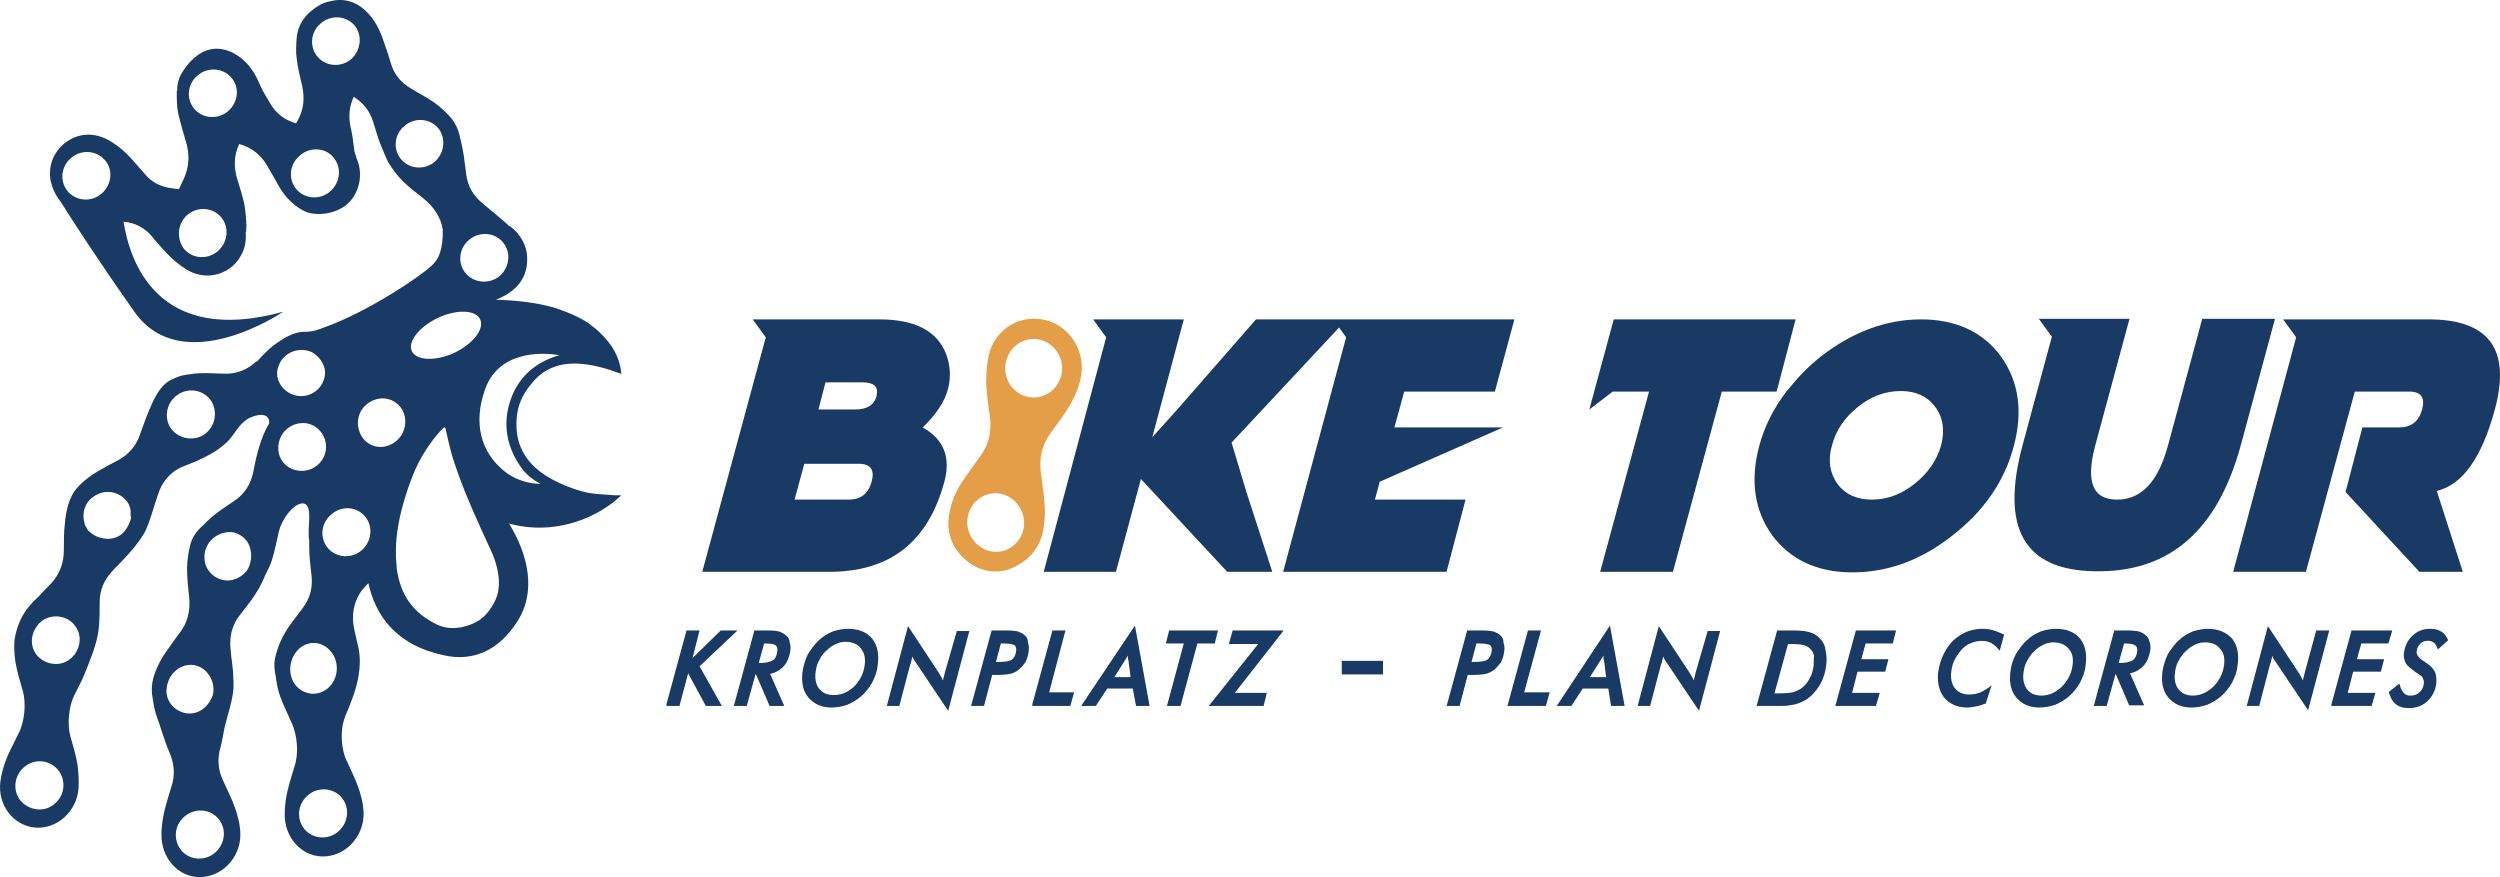 <?xml version="1.0" encoding="UTF-8"?><svg id="a" xmlns="http://www.w3.org/2000/svg" viewBox="0 0 460.51 161.57"><defs><style>.b{fill:#e49e48;}.c{fill:#183a64;}</style></defs><g><path class="c" d="M47.26,66.53c-1.7,1.6-3.7,2.4-6,2.3-1,0-2-.1-3-.1-1.1,0-2.1,0-3.2,.2-1,.1-2,.3-2.8,.7q-.1,0-.2,.1c-2.7,1-4,3.9-6.2,10.1-.7,2.2-2.1,3.9-4.2,5-.9,.5-1.8,.9-2.6,1.4-1.9,1-3.6,2.2-5,3.8-1.2,1.4-1.9,3.8-2.1,6.3-.2,1.7-.2,3.4-.2,5.1,0,2.3-.8,4.4-2.4,6.1-.7,.7-1.4,1.4-2.1,2.2-1.2,1.2-3.8,3.2-4.6,8.2-.1,1.4,0,2.8,.2,4.1,.3,1.7,.8,3.4,1.3,5.1,.7,2.3,.4,5.7-.7,7.9-.5,.9-.9,1.9-1.4,2.8-1,2-1.7,4-2,6.2-.5,4.3,2.4,8,6.3,8.4,4,.4,7.7-2.8,8.1-7.1,.1-1.5,0-3.1-.2-4.6-.3-1.7-.8-3.4-1.3-5.1-.6-2.2-.3-5.5,.7-7.5l1.5-3c.6-1.3,1.8-4.5,1.9-4.8,.5-1.4,.9-2.8,1.1-4.3,.2-1.7,.2-3.4,.2-5.1,0-2.2,.8-4.1,2.3-5.7,.7-.8,1.5-1.5,2.2-2.3,1.5-1.6,2.6-2.9,3.7-4.7,1-1.8,2-5.7,2.6-7.3,.7-2.1,2-3.7,3.9-4.7,.9-.5,5.3-1.8,8.2-4.3,1.6-1.3,2.2-2.9,3.4-4,1.6-1.5,3.5-2.2,5.7-2.2M4.66,141.13c2-1.5,4.7-1.1,6.2,.9,1.4,2,1,4.7-1,6.2-1.9,1.5-4.7,1-6.2-.9-1.4-1.9-1-4.7,1-6.2m9.2-25.8c1.2,1.6,1,3.7-.1,5.2v.1s-.1,.1-.2,.1c-.2,.3-.4,.5-.7,.7-1.9,1.5-4.7,1-6.2-.9-1.2-1.7-1-3.9,.4-5.5q0-.1,.1-.2c.1-.1,.2-.1,.3-.2l.3-.3c1.9-1.3,4.7-1,6.1,1m10.3-20.2c0,.5-.2,.9-.4,1.4q0,.1-.1,.2c-.3,.6-.7,1.2-1.3,1.7-1.2,.9-2.6,1-3.9,.6-.1,0-.3-.1-.4-.1-.3-.1-.6-.3-.8-.4-.1-.1-.2-.2-.3-.2-.3-.2-.5-.4-.8-.7l-.3-.6c-.1-.1-.2-.2-.2-.3s-.1-.3-.1-.4c-.5-1.7,0-3.7,1.6-4.8,2-1.5,4.7-1.1,6.2,.8,.4,.5,.6,1.1,.7,1.7v1.2c.1-.2,.1-.1,.1-.1m13.6-15.2c-1.9,1.4-4.7,1-6.2-.9-1.4-1.9-1-4.7,1-6.2s4.7-1.1,6.2,.8c1.4,2,1,4.8-1,6.3m7.1-2.4c4.7-2.6,5,.1,4.6,.7-.7,1.1-1.2,2.5-1.6,3.7-.5,1.6-.9,3.3-1.2,5-.5,2.3-1.6,4.1-3.6,5.4-.8,.5-1.6,1.1-2.5,1.7-1.1,.8-2.2,1.7-3.1,2.7-1.3,1.1-2.2,2.4-2.5,4-.3,1.3-.5,2.7-.5,4.1,0,1.8,.2,3.5,.4,5.3,.2,2.4-.3,4.6-1.8,6.5-.6,.8-1.2,1.6-1.8,2.5-1.3,1.7-2.4,3.6-3,5.7-.3,1.1-.4,2.3-.2,3.4,.2,1.3,.4,2.7,.9,4,.6,1.6,1.4,4.4,2.1,6,1,2.2,1.3,4.4,.5,6.7l-.9,3c-.6,2.1-1,4.3-.9,6.5,.3,4.3,3.7,7.5,7.7,7.1s7.1-4.1,6.8-8.4c-.1-1.5-.5-3-1-4.4-.6-1.7-1.4-3.2-2.1-4.8-1-2-1.2-4.2-.5-6.4,.3-1.1,.6-3.3,.9-4.3,.5-1.8,1.1-3.9,1.3-5.2,.2-1,.2-2.5,.1-3.2,.1-1-.4-3.7-.5-5.4-.2-2.3,.3-4.3,1.7-6.1,.7-.9,1.3-1.7,2-2.6,1.1-1.5,2-3,2.7-4.8,.5-1,1-1.9,1.3-3,.5-1.6,.8-3.3,1.2-5,.5-2.1,2.4-4.9,4.2-5.2,2.1-.2,1.2,3.8,1.3,5.6,0,.4,0,.8,.1,1.2v1.2c0,1.7,.2,3.4,.4,5.1,.3,2.3-.2,4.4-1.7,6.3-.6,.8-1.2,1.6-1.8,2.4-1.3,1.7-2.3,3.5-2.9,5.6-.3,1-.5,1.8-.4,2.8,0,.4,.1,1,.2,1.5,.2,1.4,.4,2.7,.9,4,.6,1.6,1.4,3.2,2.1,4.8,1,2.2,1.3,5.6,.5,7.9l-.9,3c-.6,2.1-1,4.3-.9,6.5,.3,4.3,3.7,7.5,7.7,7.1s7.1-4.1,6.8-8.4c-.1-1.5-.5-3-1-4.4-.6-1.7-1.4-3.2-2.1-4.8-1-2-1.2-5.3-.5-7.5,.3-1.1,.9-2.1,1.2-3.1,2.2-5.3,1.7-8.7,1.6-9.4,0-.6-.9-3.7-1.1-5.4-.2-2.2,.3-4.2,1.6-6,.3-.4,1.2-1.3,1.2-1.3,1.3,5.9,5,11.4,14,13.3,5.5,1.2,10-1.1,13.2-5.9,4-5.8,2.1-12.9-1.3-18.4,6.3,1.8,13.6,.4,19.2-3.9l1.4-1.2v-.1h-1.2l-1.2-.1c-1.9-.1-3.6-.2-5.7-.9-5.7-1.9-10.7-5-11.1-11.2-.2-3.7,.8-6.2,3.2-8.9,4.3-4.8,10.8-3.2,16-1.3h.1c-.3-3-1.6-5.3-4-7.6-.5-.5-.9-.8-1.3-1.1-1.4-1.2-3.6-2.3-6.9-3.4-4.9-1.5-10.9-1.5-10.9-1.5,.9-.4,1.8-.8,2.6-1.4,2.4-1.7,3.4-4.1,3.1-7-.3-2.6-2.2-4.7-3.4-5.3-.2-.3-3.5-3-4.8-4.1-1.7-1.4-2.7-3.1-3-5.4-.1-1.1-.3-2.1-.4-3.2-.2-1.2-.4-2.3-.7-3.4-.2-1.2-.7-2.4-1.5-3.5-.9-1.1-2-2.1-3.2-3-1.4-1-2.9-1.7-4.3-2.6-1.9-1.1-3.2-2.6-3.8-4.8-.3-1-.6-2-1-3.1-.7-2.1-1.5-4.2-3-5.8-1.9-2.2-4.4-3.1-7.1-2.4h0c-.6,.1-1.2,.3-1.8,.6-2.7,1.5-4.1,3.5-4.4,6-.1,1.3-.2,2.7,0,4,.2,1.7,.6,3.3,1,5,.5,2.3,.3,4.4-.9,6.5-.1,.1-.2,.3-.2,.4h0c-2.1-.6-3.7-1.8-4.8-3.7-.5-.9-1.1-1.8-1.6-2.8-.4-.7-1.4-4.3-4.9-6.3-2.5-1.4-4.8-1.2-6.8,.2-1.1,.8-1.9,1.7-2.5,2.6-.5,.7-.9,1.4-1.1,2.2-.1,.4-.2,.9-.2,1.3v.2h0c0,.2-.1,.3-.1,.5,0,1.4,0,2.8,.3,4.1,.4,1.7,.9,3.4,1.4,5.1,.7,2.3,.6,4.6-.4,6.8-.3,.6-.6,1.3-.9,1.9-.3,0-.6,0-.9-.1-2.2-.2-4-1-5.4-2.7l-2.1-2.4c-1.5-1.7-3.1-3.1-5.1-4.1-2.7-1.2-5.2-.9-7.5,.8-2.2,1.8-3,4.2-2.7,6.6,.3,1.7,1,3.1,1.9,4.2,2,3.2,6.9,10.8,13.6,20.3,8.9,12.6,27.4,0,27.4,0-23.3,6.4-28.3-9.5-29.4-16.6,2.1,.2,3.9,1.1,5.3,2.8,.6,.8,1.3,1.5,2,2.3,1.4,1.6,3,3,4.8,4,3.6,1.9,8,.4,9.7-3.2,.6-1.2,.8-2.5,.7-3.8,0-.1,0-.2,.1-.4,.1-1.5-.1-3.1-.3-4.6-.3-1.7-.9-3.4-1.4-5.1-.6-2.1-.6-4.2,.4-6.3,2.2,.6,3.9,1.9,5.1,3.9,.5,.9,1,1.7,1.5,2.6,.3,.5,.9,1.7,1.3,2.2,1,1.5,2.6,3,4.4,3.8,2.4,.9,6.5,.3,8.5-2.4,1.6-2.2,1.9-5.1,.8-7.5,0-.3-.4-1.1-.4-1.4-.2-1.7-.3-2.7-.7-4.4-.4-1.9-.2-3.8,.6-5.5,1.7,1.1,3,2.6,3.6,4.7,.3,1,.6,1.9,.9,2.9,.4,1.2,1.7,4.3,2,4.7,.7,1.1,1.5,2.2,2.4,3.1,1.2,1.2,2.5,2.2,3.9,3.3,1.8,1.4,3.3,3.5,3.6,5.8,.1,3.8-1,5.5-1.4,5.9-1.1,1.7-12.2,9.2-20.5,12.1-1.3,.5-1.9,.7-3.2,.8-1.2-.1-2.5,.3-3.6,.9s-2.3,1.4-3.2,2.2c-1.2,1.1-2.4,2.4-3.5,3.7m-12.2,82.5c1.8-1.6,4.6-1.5,6.2,.3s1.4,4.6-.5,6.3c-1.8,1.6-4.6,1.5-6.2-.3-1.6-1.9-1.4-4.7,.5-6.3m4.3-26.4c.9,1.1,1.2,2.4,1,3.8-.4,1.4-1.4,2.7-2.8,3.3-2.2,.9-4.8-.3-5.6-2.6-.1-.4-.2-.7-.2-1.1,0-1.4,.5-2.8,1.6-3.8,1.8-1.7,4.5-1.5,6,.4m7.2-18.9c-.8,1-2,1.7-3.3,1.8-2.4,.1-4.5-1.8-4.5-4.2-.1-2.4,1.8-4.5,4.3-4.7,.8-.1,1.6,.1,2.2,.5,.9,.5,1.6,1.3,1.9,2.4,.4,1.4,.2,3-.6,4.2M18.76,35.63c-1.8,1.6-4.6,1.5-6.2-.3s-1.4-4.6,.5-6.2c1.8-1.6,4.6-1.5,6.2,.3,1.6,1.7,1.4,4.5-.5,6.2m15.7,4c1.8-1.6,4.6-1.5,6.2,.3s1.4,4.6-.5,6.3c-1.8,1.6-4.6,1.5-6.2-.3-1.5-1.9-1.3-4.7,.5-6.3m7.6-19.2c-1.8,1.6-4.6,1.5-6.2-.3s-1.4-4.6,.5-6.2c1.8-1.6,4.6-1.5,6.2,.3,1.6,1.8,1.4,4.5-.5,6.2m19.3,8.5c1.6,1.8,1.4,4.6-.5,6.3-1.8,1.6-4.6,1.5-6.2-.3s-1.4-4.6,.5-6.2c1.8-1.7,4.7-1.6,6.2,.2m3.4-18.1c-1.8,1.6-4.6,1.5-6.2-.3s-1.4-4.6,.5-6.2c1.8-1.6,4.6-1.5,6.2,.3,1.5,1.7,1.3,4.5-.5,6.2m11.1,77.2c1.5-4,3.9-7.3,5.8-9.2l.2-.1c.1,0,.2,.1,.2,.2,.4,1.8,.8,3.6,1.4,5.6,1.5,4.6,3.1,8.4,4.9,12.3l.2,.5,1.8,3.9c1,2.1,2.5,6.4,.7,9.7-1.4,2.7-3.2,4-6,4.6-2.4,.4-3.9,.1-6.2-1.4-3.6-2.2-5.3-5.6-5.8-9.6v-.4c-.6-5.1,.8-10.9,2.8-16.1m-19.2,58.5c1.8-1.6,4.6-1.5,6.2,.3s1.4,4.6-.5,6.3c-1.8,1.6-4.6,1.5-6.2-.3-1.6-1.9-1.4-4.6,.5-6.3m4.3-26.5c1.6,1.9,1.4,4.9-.4,6.6-1.8,1.7-4.5,1.5-6.1-.4-1.5-1.9-1.3-4.8,.5-6.6,1.7-1.7,4.4-1.6,6,.4m-1.1-51.8c.1,.8-.1,1.6-.5,2.4-1.1,2.1-3.8,3-6,1.8-1.3-.7-2.1-1.9-2.3-3.2-.1-.8,.1-1.6,.5-2.4,1.1-2.1,3.8-3,6-1.9,1.3,.8,2.1,2,2.3,3.3m.2,13.9c.1,2.4-1.8,4.5-4.3,4.6s-4.5-1.7-4.5-4.2,1.9-4.5,4.4-4.6c2.3-.1,4.3,1.8,4.4,4.2m7.1,12.9c1.6,1.8,1.4,4.6-.5,6.3-1.8,1.6-4.6,1.5-6.2-.3s-1.4-4.6,.5-6.2c1.8-1.7,4.6-1.6,6.2,.2m4.5-13c-2.3,.9-4.8-.3-5.5-2.7-.8-2.4,.5-4.9,2.9-5.7,2.2-.8,4.7,.4,5.4,2.7,.7,2.3-.5,4.8-2.8,5.7m8.5-52.3c-1.8,1.6-4.6,1.5-6.2-.3s-1.4-4.6,.5-6.2c1.8-1.6,4.6-1.5,6.2,.3,1.5,1.8,1.3,4.5-.5,6.2m8.4,29.4c.5,1.9-1.9,4.6-5.4,6.1-3.5,1.4-6.8,1.1-7.4-.8-.5-1.9,1.9-4.6,5.4-6.1,3.6-1.5,6.9-1.1,7.4,.8m-2.7-8.7c-1.6-1.8-1.4-4.6,.5-6.2,1.8-1.6,4.6-1.5,6.2,.3,1.6,1.8,1.4,4.6-.5,6.3-1.8,1.5-4.6,1.4-6.2-.4m17.2,15c-4.4,1.2-7.7,4.1-9.1,8.5-1.4,4.3-.6,8.6,2.2,12.4,.8,1.1,2.1,2.1,3.4,2.8-1.5,0-4.6-.4-7.2-2.8-4.5-4-5-9.8-2.7-15.4,3-6.7,11.1-5.9,13.4-5.5"/><path class="c" d="M459.56,75.43c3-11.1-1.1-16.6-12.2-16.6h-26.8l2.4,3.3-11.6,43.2h13.4l9-33.2h10c2.2,0,3,1.1,2.4,3.3-.6,2.2-2,3.3-4.2,3.3h-6.8l-3.1,11.9,13.6,14.7h8l-4.8-14.9c4.7-1.1,8.3-6.1,10.7-15"/><path class="c" d="M412.76,82.03l6.3-23.3h-13.4l-6.3,23.3c-1.8,6.7-4.9,10-9.4,10s-5.8-3.3-4-10l6.3-23.3h-16.7l2.4,3.3-5.4,20c-4.1,15.3,.3,23,13.3,23.2h1c13.1-.1,21.7-7.8,25.9-23.2"/><path class="c" d="M357.56,82.03c-.8,2.8-2.4,5.1-4.9,7.1s-5.1,2.9-7.9,2.9-4.9-1-6.3-2.9c-1.4-2-1.8-4.3-1-7.1,.7-2.7,2.3-5.1,4.8-7.1s5.1-2.9,7.9-2.9,4.9,1,6.3,2.9c1.5,2,1.8,4.4,1.1,7.1m-28.5-9.9c-2.3,3-4,6.3-5,10-1.7,6.4-.9,11.9,2.4,16.5,3.3,4.4,8.1,6.7,14.3,6.8h.9c6.3-.1,12.3-2.3,18-6.8,5.8-4.5,9.6-10,11.3-16.5,1.7-6.4,.9-11.9-2.4-16.5-3.3-4.5-8.3-6.8-14.7-6.8s-12.6,2.3-18.4,6.8c-2.3,1.8-4.2,3.8-5.9,5.9"/></g><polygon class="c" points="327.26 72.13 330.76 58.83 297.26 58.83 292.76 75.43 297.06 72.13 303.76 72.13 294.76 105.33 308.16 105.33 317.16 72.13 327.26 72.13"/><polygon class="c" points="135.86 116.13 132.76 116.13 127.56 121.23 128.86 116.13 126.46 116.13 122.76 129.73 122.76 130.03 125.16 130.03 126.76 124.03 129.96 129.93 130.06 130.03 132.96 130.03 128.86 122.73 135.86 116.13"/><polygon class="c" points="227.06 116.13 226.36 118.63 231.76 118.63 222.66 130.03 232.76 130.03 233.36 127.63 227.46 127.63 236.46 116.13 227.06 116.13"/><path class="c" d="M207.16,121.73h0c.2-.3,.3-.5,.5-.8,0-.1,.1-.1,.1-.2v.2c0,.3,0,.5,.1,.7l.4,3.1h-3l1.9-3Zm-8,8.3h2.7l2.1-3.2h4.7l.6,3.2h2.5l-2.7-14.8-9.9,14.8Z"/><polygon class="c" points="224.36 116.13 215.36 116.13 214.76 118.53 218.06 118.53 214.96 130.03 217.46 130.03 220.56 118.53 223.76 118.53 224.36 116.13"/><g><path class="c" d="M143.16,120.13c-.1,.7-.4,1.3-.8,1.5-.5,.3-1.3,.5-2.5,.5h-.1l1-3.6h.2c1.3,0,1.8,.2,2,.4s.3,.6,.2,1.2m1.6-3.1c-.3-.3-.7-.5-1.2-.7-.4-.1-1.1-.2-2.2-.2h-2.4l-3.7,13.6-.1,.3h2.4l1.6-5.8h.1l2.5,5.8h2.7l-2.6-5.9c1-.2,1.8-.7,2.4-1.3,.7-.7,1.1-1.7,1.3-2.8,.1-.6,.1-1.2-.1-1.7,0-.5-.3-1-.7-1.3"/><path class="c" d="M187.16,120.03c-.1,.7-.4,1.2-.8,1.5-.5,.3-1.3,.4-2.5,.4h-.4l.9-3.4h.5c1.3,0,1.8,.2,2,.3,.3,.3,.4,.6,.3,1.2m1.6-3c-.3-.3-.7-.5-1.2-.7-.4-.1-1.2-.2-2.2-.2h-2.7l-3.7,13.6-.1,.3h2.4l1.5-5.7h.9c1.1,0,1.9-.1,2.4-.2,.6-.1,1.1-.4,1.5-.7,.5-.4,.9-.9,1.3-1.4,.3-.6,.5-1.2,.6-1.9,.1-.6,.1-1.2-.1-1.7,0-.6-.2-1.1-.6-1.4"/><path class="c" d="M174.06,123.83c-.1,.5-.2,.9-.3,1.2,0,.1,0,.2-.1,.3,0-.1-.1-.2-.1-.3-.2-.3-.3-.6-.5-.9l-5.8-8.8-3.9,14.7h2.3l2-7.6,.1-.2c.1-.5,.2-.9,.3-1.3,0,.1,.1,.1,.1,.2,.1,.3,.3,.6,.6,1l5.9,8.8,3.9-14.7h-2.3l-2.2,7.6Z"/><path class="c" d="M159.26,122.63c-.2,1.5-.9,2.8-2,3.9-1.1,1-2.3,1.5-3.7,1.5-1.2,0-2.1-.4-2.7-1.2-.6-.8-.8-1.9-.6-3.2,.1-.7,.3-1.5,.7-2.1,.3-.7,.8-1.3,1.4-1.8,.5-.5,1-.8,1.6-1.1s1.2-.4,1.8-.4c1.2,0,2.2,.4,2.8,1.2,.7,.8,.9,1.9,.7,3.2m-3.1-6.8c-.9,0-1.9,.2-2.8,.5-.9,.4-1.8,.9-2.5,1.6-.8,.7-1.4,1.6-2,2.5-.5,1-.8,2-1,3.1-.3,2,0,3.7,1,4.9s2.4,1.9,4.3,1.9c1,0,2-.2,2.9-.5,.9-.4,1.8-.9,2.6-1.6,.8-.7,1.5-1.6,2-2.5,.5-1,.9-2,1-3.1,.3-2.1,0-3.7-1-5-1-1.2-2.5-1.8-4.5-1.8"/></g><polygon class="c" points="196.26 116.13 193.86 116.13 190.16 129.73 190.16 130.03 197.16 130.03 197.86 127.53 193.26 127.53 196.26 116.13"/><g><path class="c" d="M312.36,123.83c-.1,.5-.2,.9-.3,1.2,0,.1,0,.2-.1,.3,0-.1-.1-.2-.1-.3-.2-.3-.3-.6-.5-.9l-5.8-8.8-3.9,14.7h2.3l2-7.6,.1-.2c.1-.5,.2-.9,.3-1.3,0,.1,.1,.1,.1,.2,.1,.3,.3,.6,.6,1l5.9,8.8,3.9-14.7h-2.3l-2.2,7.6Z"/><path class="c" d="M409.66,122.63c-.2,1.5-.9,2.8-2,3.9-1.1,1-2.3,1.6-3.7,1.6-1.2,0-2.1-.4-2.7-1.2s-.8-1.9-.6-3.2c.1-.7,.3-1.5,.7-2.1,.4-.7,.8-1.3,1.4-1.8,.5-.5,1-.8,1.6-1.1s1.2-.4,1.8-.4c1.3,0,2.2,.4,2.8,1.2,.7,.7,.9,1.8,.7,3.1m-3-6.8c-.9,0-1.9,.2-2.8,.5-.9,.4-1.8,.9-2.5,1.6-.8,.7-1.4,1.6-2,2.5-.5,1-.8,2-1,3.1-.3,2,0,3.7,1,4.9s2.4,1.9,4.3,1.9c1,0,2-.2,2.9-.5,.9-.4,1.8-.9,2.6-1.6,.8-.7,1.5-1.6,2-2.5,.5-1,.9-2,1-3.1,.3-2.1,0-3.7-1-5-1.1-1.2-2.6-1.8-4.5-1.8"/><path class="c" d="M381.76,122.63c-.2,1.5-.9,2.8-2,3.9-1.1,1-2.3,1.6-3.7,1.6-1.2,0-2.1-.4-2.7-1.2s-.8-1.9-.6-3.2c.1-.7,.3-1.5,.7-2.1,.4-.7,.8-1.3,1.4-1.8,.5-.5,1-.8,1.6-1.1s1.2-.4,1.8-.4c1.2,0,2.2,.4,2.8,1.2,.7,.7,.9,1.8,.7,3.1m-3.1-6.8c-.9,0-1.9,.2-2.8,.5-.9,.4-1.8,.9-2.5,1.6-.8,.7-1.4,1.6-2,2.5-.5,1-.9,2-1,3.1-.3,2,0,3.7,1,4.9s2.4,1.9,4.3,1.9c1,0,2-.2,2.9-.5,.9-.4,1.8-.9,2.6-1.6,.8-.7,1.5-1.6,2-2.5,.5-1,.9-2,1-3.1,.3-2.1,0-3.7-1-5-1-1.2-2.5-1.8-4.5-1.8"/><path class="c" d="M393.66,120.13c-.1,.7-.4,1.2-.8,1.5-.5,.3-1.3,.5-2.5,.5h-.1l1-3.6h.1c1.3,0,1.8,.2,2,.4,.3,.2,.4,.6,.3,1.2m1.6-3.1c-.3-.3-.7-.5-1.2-.7-.4-.1-1.2-.2-2.2-.2h-2.4l-3.7,13.6-.1,.3h2.4l1.6-5.8h.1l2.4,5.6,.1,.1h2.7l-2.6-5.9c1-.2,1.8-.7,2.4-1.3,.7-.7,1.1-1.7,1.3-2.8,.1-.6,.1-1.2-.1-1.7-.1-.4-.3-.9-.7-1.2"/><path class="c" d="M424.56,123.83c-.1,.5-.2,.9-.3,1.2,0,.1,0,.2-.1,.3,0-.1-.1-.2-.1-.3-.2-.3-.3-.6-.5-.9l-5.8-8.8-3.9,14.7h2.3l2-7.7s0-.1,.1-.2c.1-.5,.2-.9,.3-1.3,0,.1,.1,.1,.1,.2,.1,.3,.3,.6,.6,1l5.9,8.8,3.9-14.7h-2.4l-2.1,7.7Z"/><path class="c" d="M450.96,117.93c-.3-.7-.7-1.3-1.3-1.6-.6-.4-1.2-.5-2.1-.5-1.2,0-2.2,.4-3.1,1.2s-1.4,1.8-1.6,3c-.1,.4-.1,.9,0,1.3,.1,.4,.2,.7,.4,1,.3,.4,.9,.9,1.7,1.5,.2,.1,.4,.2,.5,.3,.5,.3,.8,.6,.9,.9,.1,.3,.2,.6,.1,1-.1,.6-.3,1.1-.8,1.5-.4,.4-1,.6-1.6,.6-.5,0-.9-.1-1.2-.4-.3-.3-.6-.8-.8-1.5l-.1-.3-1.9,1.5v.2c.3,.9,.7,1.7,1.3,2.1,.6,.5,1.4,.7,2.3,.7,1.4,0,2.5-.4,3.4-1.2s1.5-1.9,1.7-3.2c.1-.9,0-1.6-.2-2.2-.3-.6-.8-1.2-1.6-1.7-.1-.1-.3-.2-.6-.4-.9-.6-1.3-1.2-1.2-1.8,.1-.6,.3-1,.7-1.4,.4-.4,.9-.5,1.4-.5,.4,0,.7,.1,1,.3s.5,.5,.7,1l.1,.3,1.7-1.5,.2-.2Z"/></g><polygon class="c" points="439.96 118.53 440.66 116.13 433.16 116.13 429.46 129.73 429.46 130.03 436.86 130.03 437.56 127.63 432.46 127.63 433.46 123.73 438.56 123.73 439.16 121.43 434.16 121.43 434.96 118.53 439.96 118.53"/><polygon class="c" points="283.86 116.13 281.46 116.13 277.76 129.73 277.66 130.03 284.76 130.03 285.46 127.53 280.76 127.53 283.86 116.13"/><g><path class="c" d="M367.26,116.13c-.6-.2-1.4-.3-2.2-.3-.9,0-1.8,.2-2.7,.5-.9,.4-1.7,.9-2.4,1.5-.8,.7-1.4,1.6-1.9,2.6s-.8,2-1,3.1c-.3,2,.1,3.7,1,4.9,1,1.2,2.4,1.9,4.3,1.9,.5,0,1-.1,1.6-.2,.6-.1,1.1-.3,1.7-.5h.1l1.1-3.4-.5,.4c-.6,.4-1.2,.8-1.8,1-.6,.2-1.2,.3-1.8,.3-1.2,0-2.1-.4-2.7-1.2s-.8-1.9-.6-3.2c.1-.8,.3-1.5,.7-2.2,.4-.7,.8-1.3,1.4-1.9,.5-.5,1-.8,1.6-1,1.2-.5,2.6-.5,3.6,0,.5,.3,.9,.6,1.3,1.1l.3,.3,.8-2.9-.1-.1c-.6-.2-1.1-.5-1.8-.7"/><path class="c" d="M274.76,120.03c-.1,.7-.4,1.2-.8,1.5-.5,.3-1.3,.4-2.5,.4h-.4l.9-3.4h.5c1.3,0,1.8,.2,2,.3,.3,.3,.4,.6,.3,1.2m1.6-3c-.3-.3-.7-.5-1.2-.7-.4-.1-1.1-.2-2.2-.2h-2.7l-3.7,13.6-.1,.3h2.4l1.5-5.7h.9c1.1,0,1.9-.1,2.4-.2,.5-.1,1.1-.4,1.5-.7,.5-.4,.9-.9,1.3-1.4,.3-.6,.5-1.2,.6-1.9,.1-.6,.1-1.2-.1-1.7,0-.6-.2-1.1-.6-1.4"/><path class="c" d="M294.76,121.73h0c.2-.3,.3-.5,.5-.8,0-.1,.1-.1,.1-.2v.2c0,.3,0,.5,.1,.7l.4,3.1h-3l1.9-3Zm-8,8.3h2.7l2.1-3.2h4.7l.5,3.2h2.5l-2.7-14.8-9.8,14.8Z"/></g><polygon class="c" points="338.16 129.73 338.06 130.03 345.56 130.03 346.26 127.63 341.16 127.63 342.16 123.73 347.26 123.73 347.86 121.43 342.86 121.43 343.66 118.53 348.66 118.53 349.26 116.13 341.86 116.13 338.16 129.73"/><path class="c" d="M334.06,122.73c-.1,.9-.4,1.7-.8,2.4s-.9,1.3-1.5,1.7c-.4,.3-1,.5-1.5,.7-.6,.1-1.6,.2-3,.2h-.4l2.5-9.1h.7c1,0,1.8,.1,2.2,.2,.4,.1,.8,.3,1.1,.6,.4,.4,.7,.8,.8,1.4-.1,.5,0,1.1-.1,1.9m1-5.3c-.5-.5-1.1-.8-1.8-1-.7-.2-1.7-.3-3.1-.3h-2.8l-3.7,13.6-.1,.3h4.4c.6,0,1.2,0,1.6-.1s.8-.1,1.2-.2c.6-.2,1.1-.4,1.7-.7,.5-.3,1-.7,1.5-1.2,.6-.7,1.2-1.4,1.6-2.3,.4-.9,.7-1.8,.8-2.8,.2-1.1,.1-2.1-.1-3-.1-1-.6-1.7-1.2-2.3"/><rect class="c" x="247.16" y="121.73" width="7.6" height="2.5"/><path class="c" d="M161.96,58.83c6.7,0,10.8,2.2,12.4,6.6,.7,2,.8,4,.3,6.1-.6,2.4-2.2,4.8-4.7,7.2,3.9,2.2,5.2,5.5,4,10-3,11.1-10,16.6-21.2,16.6h-23.4l11.7-43.2-2.4-3.3h23.3Zm-5.6,33.2c2.2,0,3.6-1.1,4.2-3.3,.6-2.2-.2-3.3-2.4-3.3h-10l-1.8,6.6h10Zm1.1-16.6c2.2,0,3.6-.8,4-2.5s-.4-2.5-2.7-2.5h-6.7l-1.3,5h6.7Z"/><polygon class="c" points="245.56 58.83 245.56 58.83 231.36 58.83 216.86 75.43 212.26 80.53 218.06 58.83 201.36 58.83 203.76 62.13 192.26 105.33 205.56 105.33 210.16 88.23 226.06 105.33 234.36 105.33 229.56 90.53 226.86 81.53 246.66 60.33 247.96 62.13 236.36 105.33 266.46 105.33 269.96 92.03 253.26 92.03 254.16 88.73 276.86 78.73 256.86 78.73 258.66 72.13 275.36 72.13 278.96 58.83 245.56 58.83"/><path class="b" d="M185.96,104.83c-2.6,.9-5.6,.5-8.2-1.8-2.6-2.3-3.6-5.4-2.8-8.9,.5-2.6,1.8-4.9,3.4-7,.7-1,1.5-2.1,2.2-3.1,1.6-2.1,2.1-4.5,1.8-7.2-.3-2-.6-4.1-.7-6.2,0-1.8,.1-3.6,.5-5.3,1.2-4.9,6-7.6,10.7-6.3,4.6,1.3,7.4,6.3,6.1,11.1-.6,2.5-1.9,4.7-3.3,6.7-.7,1-1.4,1.9-2.1,2.9-1.7,2.3-2.2,4.8-1.8,7.6,.3,2,.6,4.1,.7,6.2,.1,1.6-.1,3.2-.4,4.7-.8,3.1-2.8,5.3-6.1,6.6m6.4-32c2.7-1.1,4-4.3,2.9-7-1.1-2.8-4.2-4.1-6.8-3-2.7,1.1-4,4.3-2.9,7.1,1.1,2.7,4.2,4,6.8,2.9m-13.8,25.4c1.1,2.7,4.1,4.1,6.7,3.1,2.8-1.1,4.1-4.2,3-7s-4.1-4.2-6.8-3.1c-2.7,1.1-4,4.2-2.9,7"/></svg>